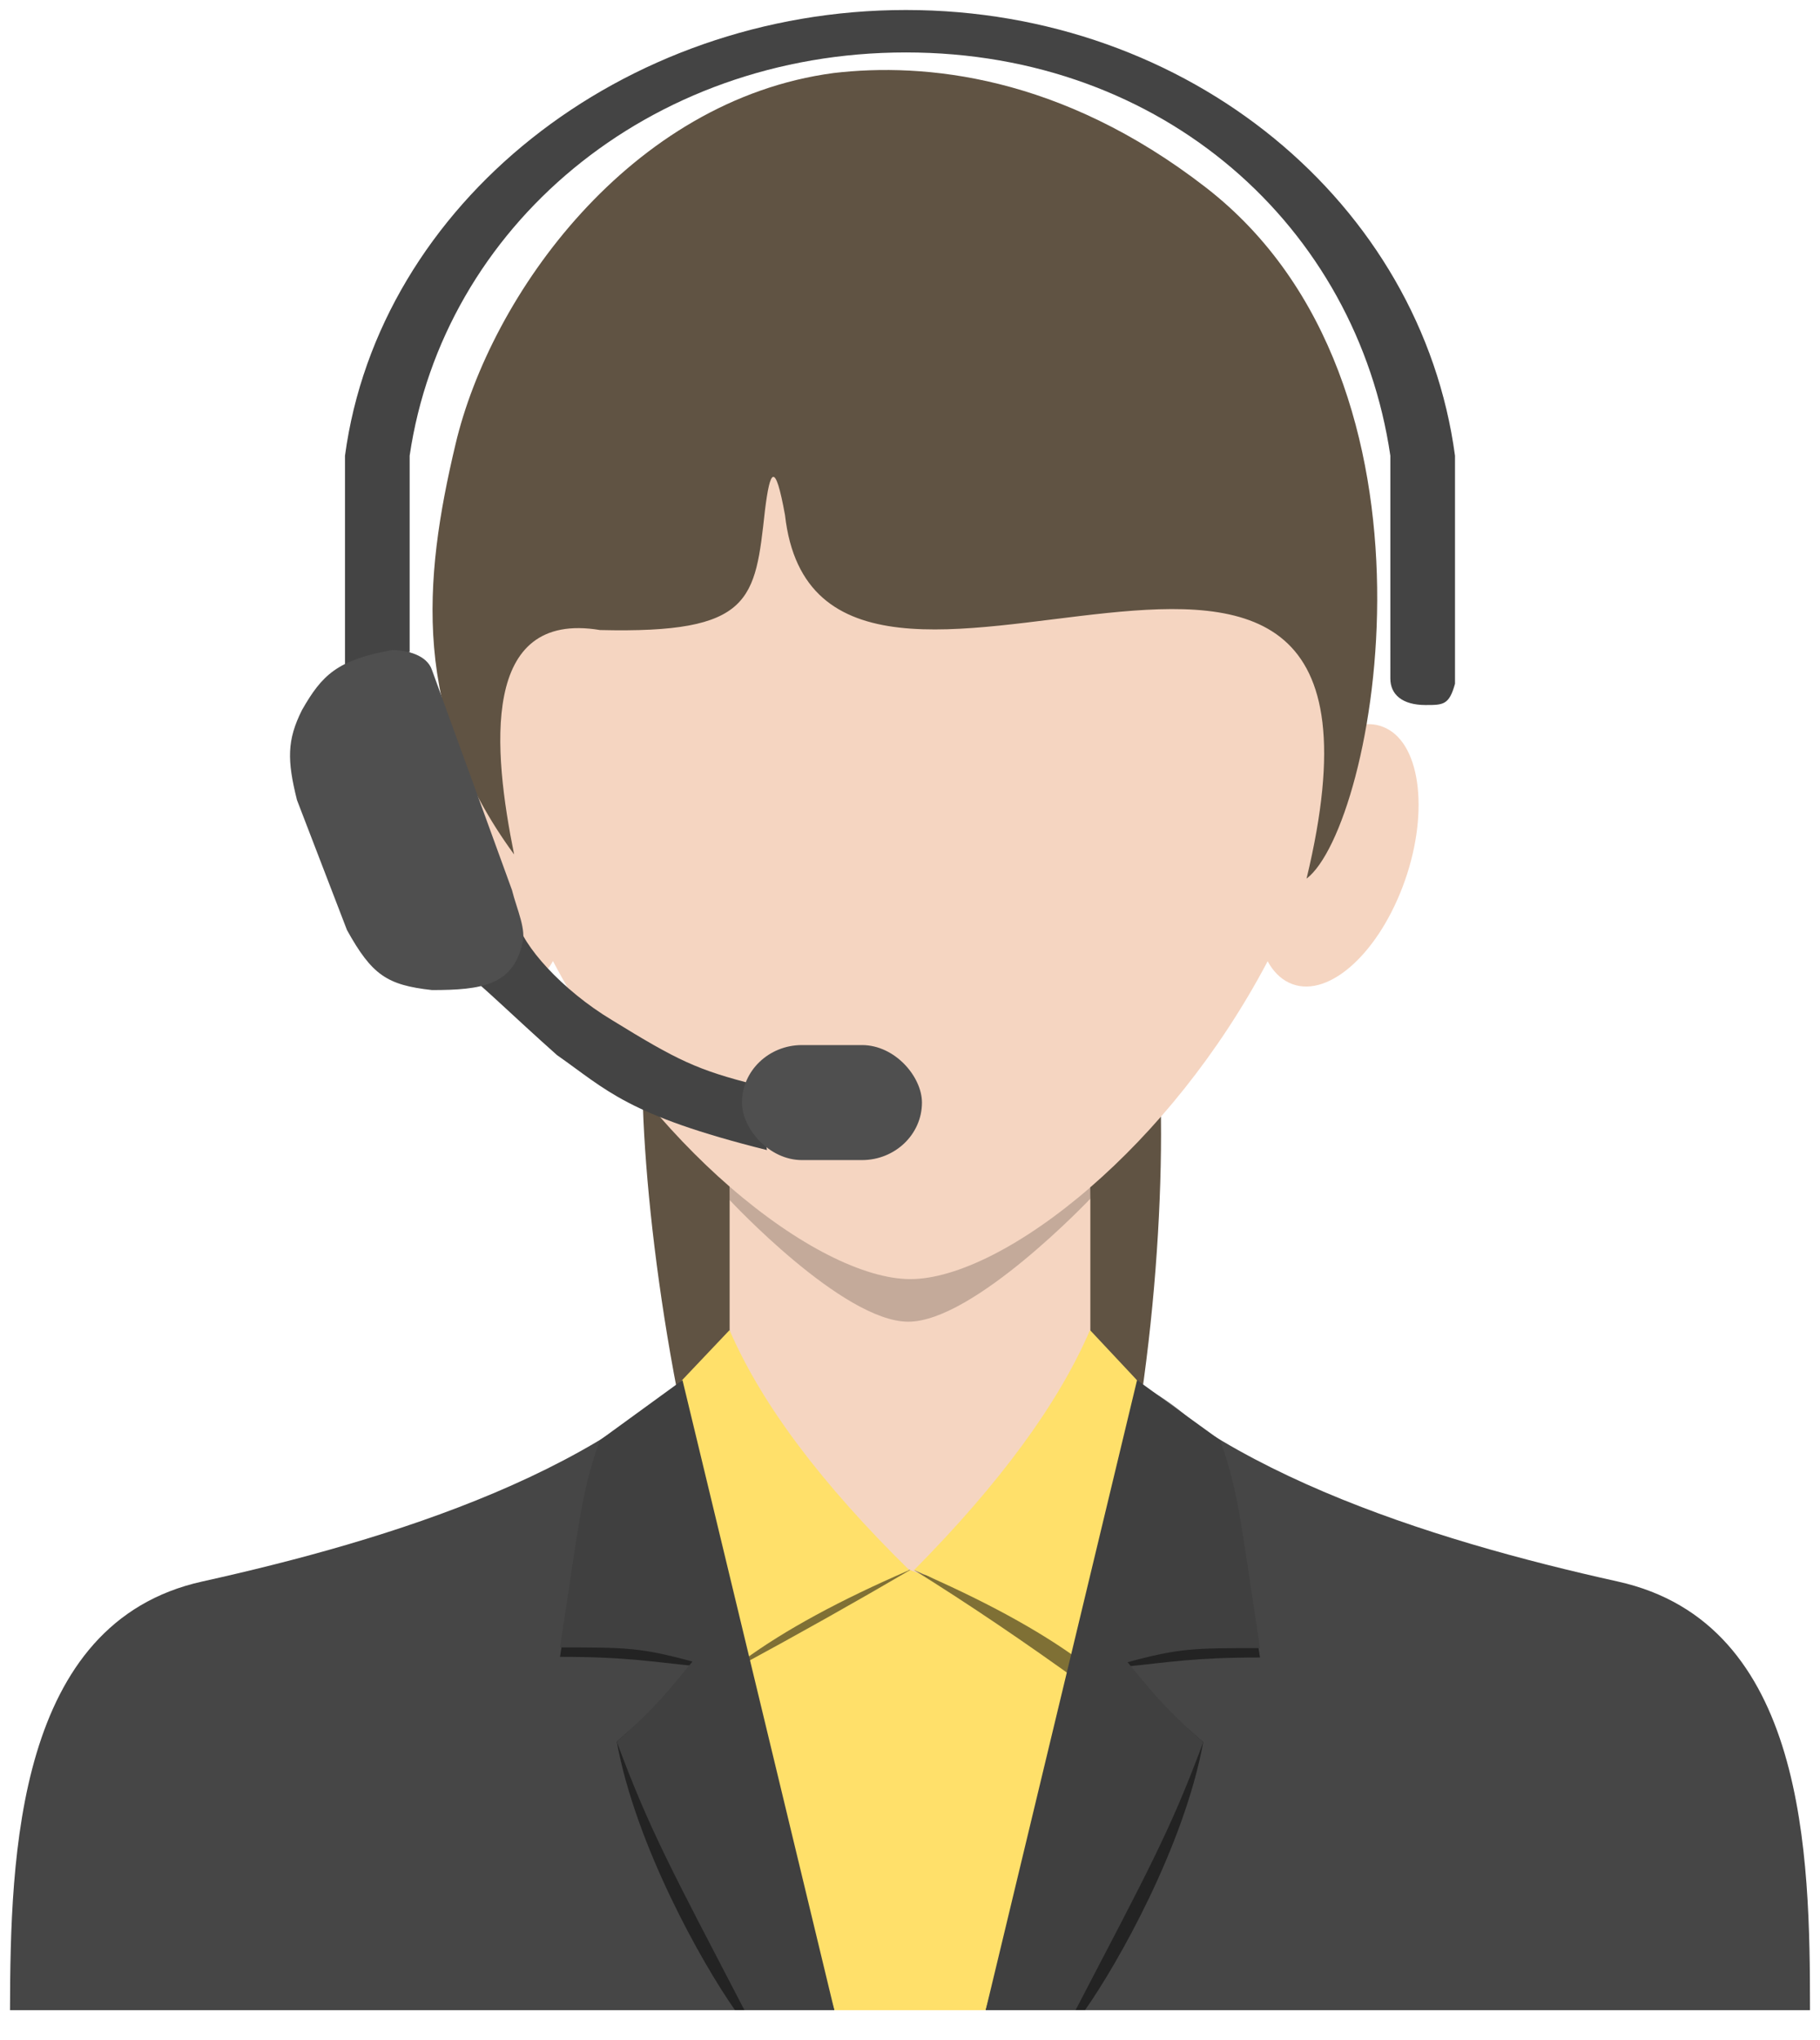 <svg xmlns="http://www.w3.org/2000/svg" xmlns:xlink="http://www.w3.org/1999/xlink" viewBox="0 0 91 102" fill="#fff" fill-rule="evenodd" stroke="#000" stroke-linecap="round" stroke-linejoin="round"><style><![CDATA[.B{stroke:none}.C{fill:#263238}.D{font-weight:bold}.E{fill:#303030}.F{fill-opacity:.5}.G{fill:#ffe06a}]]></style><use xlink:href="#A" x=".5" y=".5"/><symbol id="A" overflow="visible"><path d="M48.602 19.609c-1.06-3.817-9.506-7.187-12.95 6.393s-1.709 18.339-3.61 23.134 2.584 41.899 13.189 41.778c11.348-.132 13.819-35.621 11.563-42.809s-.278-28.508-8.192-28.497z" fill="#605343" class="B"/><path d="M54 66c-.671-1.016-17.809-.271-18 0-5.5 7-17.115 10.512-26.396 12.572S.02 92.247 0 100h90c0-7.753-.186-19.339-9.604-21.428S59.375 72.875 54 66z" fill="#464646" class="B"/><g class="B"><path d="M54.017 58.861v11.92c-5.408 10.205-13.516 9.948-18.035 0V58.828c-3.165-2.751-6.377-6.614-8.834-11.279-.267.494-.624.867-1.068 1.08-1.817.873-4.348-1.267-5.686-4.784s-.982-7.093.84-7.945c.625-.302 1.338-.243 2.06.11-1.972-14.029 5.213-31.72 21.725-31.72s23.693 17.683 21.726 31.711c.715-.345 1.421-.401 2.039-.101 1.803.852 2.184 4.427.845 7.944s-3.869 5.657-5.686 4.785c-.441-.212-.795-.581-1.061-1.07-2.466 4.678-5.691 8.55-8.865 11.301z" fill="#f5d5c1"/><path d="M37.75 25c-.5 4.5-.61 6.185-8.25 6-6-1-5.349 6.01-4.294 11.22-5.149-7.035-4.543-13.717-2.931-20.505C24.029 14.27 31 4.5 41.189 3.15c4.514-.526 11.343.095 18.607 5.726 12.701 9.842 8.451 31.951 5.031 34.554C71.25 16.75 40.5 40.75 38.75 25.25c-.5-2.75-.75-2.25-1-.25z" fill="#605343"/></g><g class="B"><path d="M35.991 58.835c3.395 2.949 6.735 4.616 9.029 4.616s5.633-1.667 9.028-4.616l-.03.594s-5.823 6.152-9.101 6.152-8.934-6.083-8.934-6.083z" fill="#000" fill-opacity=".2"/><path d="M37.848 57c-7-1.75-8-3-10.5-4.75-2.25-2-3.75-3.5-4.75-4.25l2.75-2.5c.25 1.25 2.25 3.5 4.75 5 3.25 2 4.25 2.5 7.25 3.25z" fill="#444"/><rect fill="#4f4f4f" height="5.75" rx="3" width="9" x="36.598" y="51.75"/><path d="M69.017 22.282c-1.68-11.416-11.319-20.16-24.223-20.16s-23.13 8.745-24.811 20.16v9.815l-3.233.796V22.282C18.445 9.688 30.608 0 44.794 0S70.555 9.688 72.25 22.282v11.406c-.294 1.061-.588 1.061-1.469 1.061-1.176 0-1.764-.531-1.764-1.326z" fill="#444"/><g fill="#4f4f4f"><path d="M19.099 32c-2.75.5-3.5 1.25-4.5 3-.75 1.5-.75 2.5-.25 4.5l2.5 6.5c1.25 2.25 2 2.75 4.25 3 2.5 0 4-.25 4.5-2.25.25-.75-.25-1.75-.5-2.75l-4-11c-.25-.75-1.25-1-2-1zM45 78l-4.966 3.283L45 88.762l4.966-7.479z"/><path d="M43.108 84.363h3.784L48.784 100H45h-3.784z"/></g><path d="M41.216 100h7.568l5.203-18.792L45 78l-9.459 2.75z" class="G"/></g><path d="M45.202 78q8.277-3 8.987-10.5l4.966 4q.473 1.5-5.439 12.25-4.493-3.25-8.513-5.75z" fill="#000" class="B F"/><path d="M45.202 78q6.434-6.5 8.799-12l5.154 5.5q-2.365 5.25-5.676 11-3.074-2.25-8.277-4.5z" class="B G"/><path d="M45 78q-8.312-3.435-9.022-10.5l-4.966 3.768q-.473 1.413 5.439 11.54Q40.98 80.355 45 78z" fill="#000" class="B F"/><path d="M44.965 78q-6.622-6.5-8.987-12L31 71.25q2.365 5.25 5.688 11.25 3.074-2.25 8.277-4.5z" class="B G"/><path d="M33.5 69c-1.861.62-2.554 2.043-3.5 2.75-.946 2.591-1.554 4.464-2.5 10.587 3.311 0 4.493.236 6.858.471-1.182 1.413-1.892 1.884-4.02 3.768.946 5.181 4.257 11.069 5.912 13.424h4.848L33.5 69z" fill="#000" class="B F"/><path d="M33.625 68.5l-4.125 3c-.946 2.591-1.054 4.243-2 10.366 3.311 0 4.02 0 6.622.707-1.182 1.413-1.655 2.12-3.784 4.004 1.655 4.475 2.838 6.594 6.385 13.424h4.493l-7.591-31.5z" fill="#404040" class="B"/><path d="M56.5 68.75c1.861.925 2.804 2.045 3.75 2.75.946 2.586 1.304 4.757 2.25 10.869-3.311 0-4.493.235-6.858.47 1.182 1.41 1.892 1.881 4.02 3.761-.946 5.172-4.257 11.049-5.912 13.399h-4.848L56.5 68.75z" fill="#000" class="B F"/><path d="M56.352 68.5l4.149 3c.946 2.586 1.054 4.287 2 10.399-3.311 0-4.02 0-6.622.705 1.182 1.41 1.655 2.116 3.784 3.996-1.655 4.466-2.838 6.582-6.385 13.399h-4.493l7.568-31.5z" fill="#404040" class="B"/></symbol></svg>